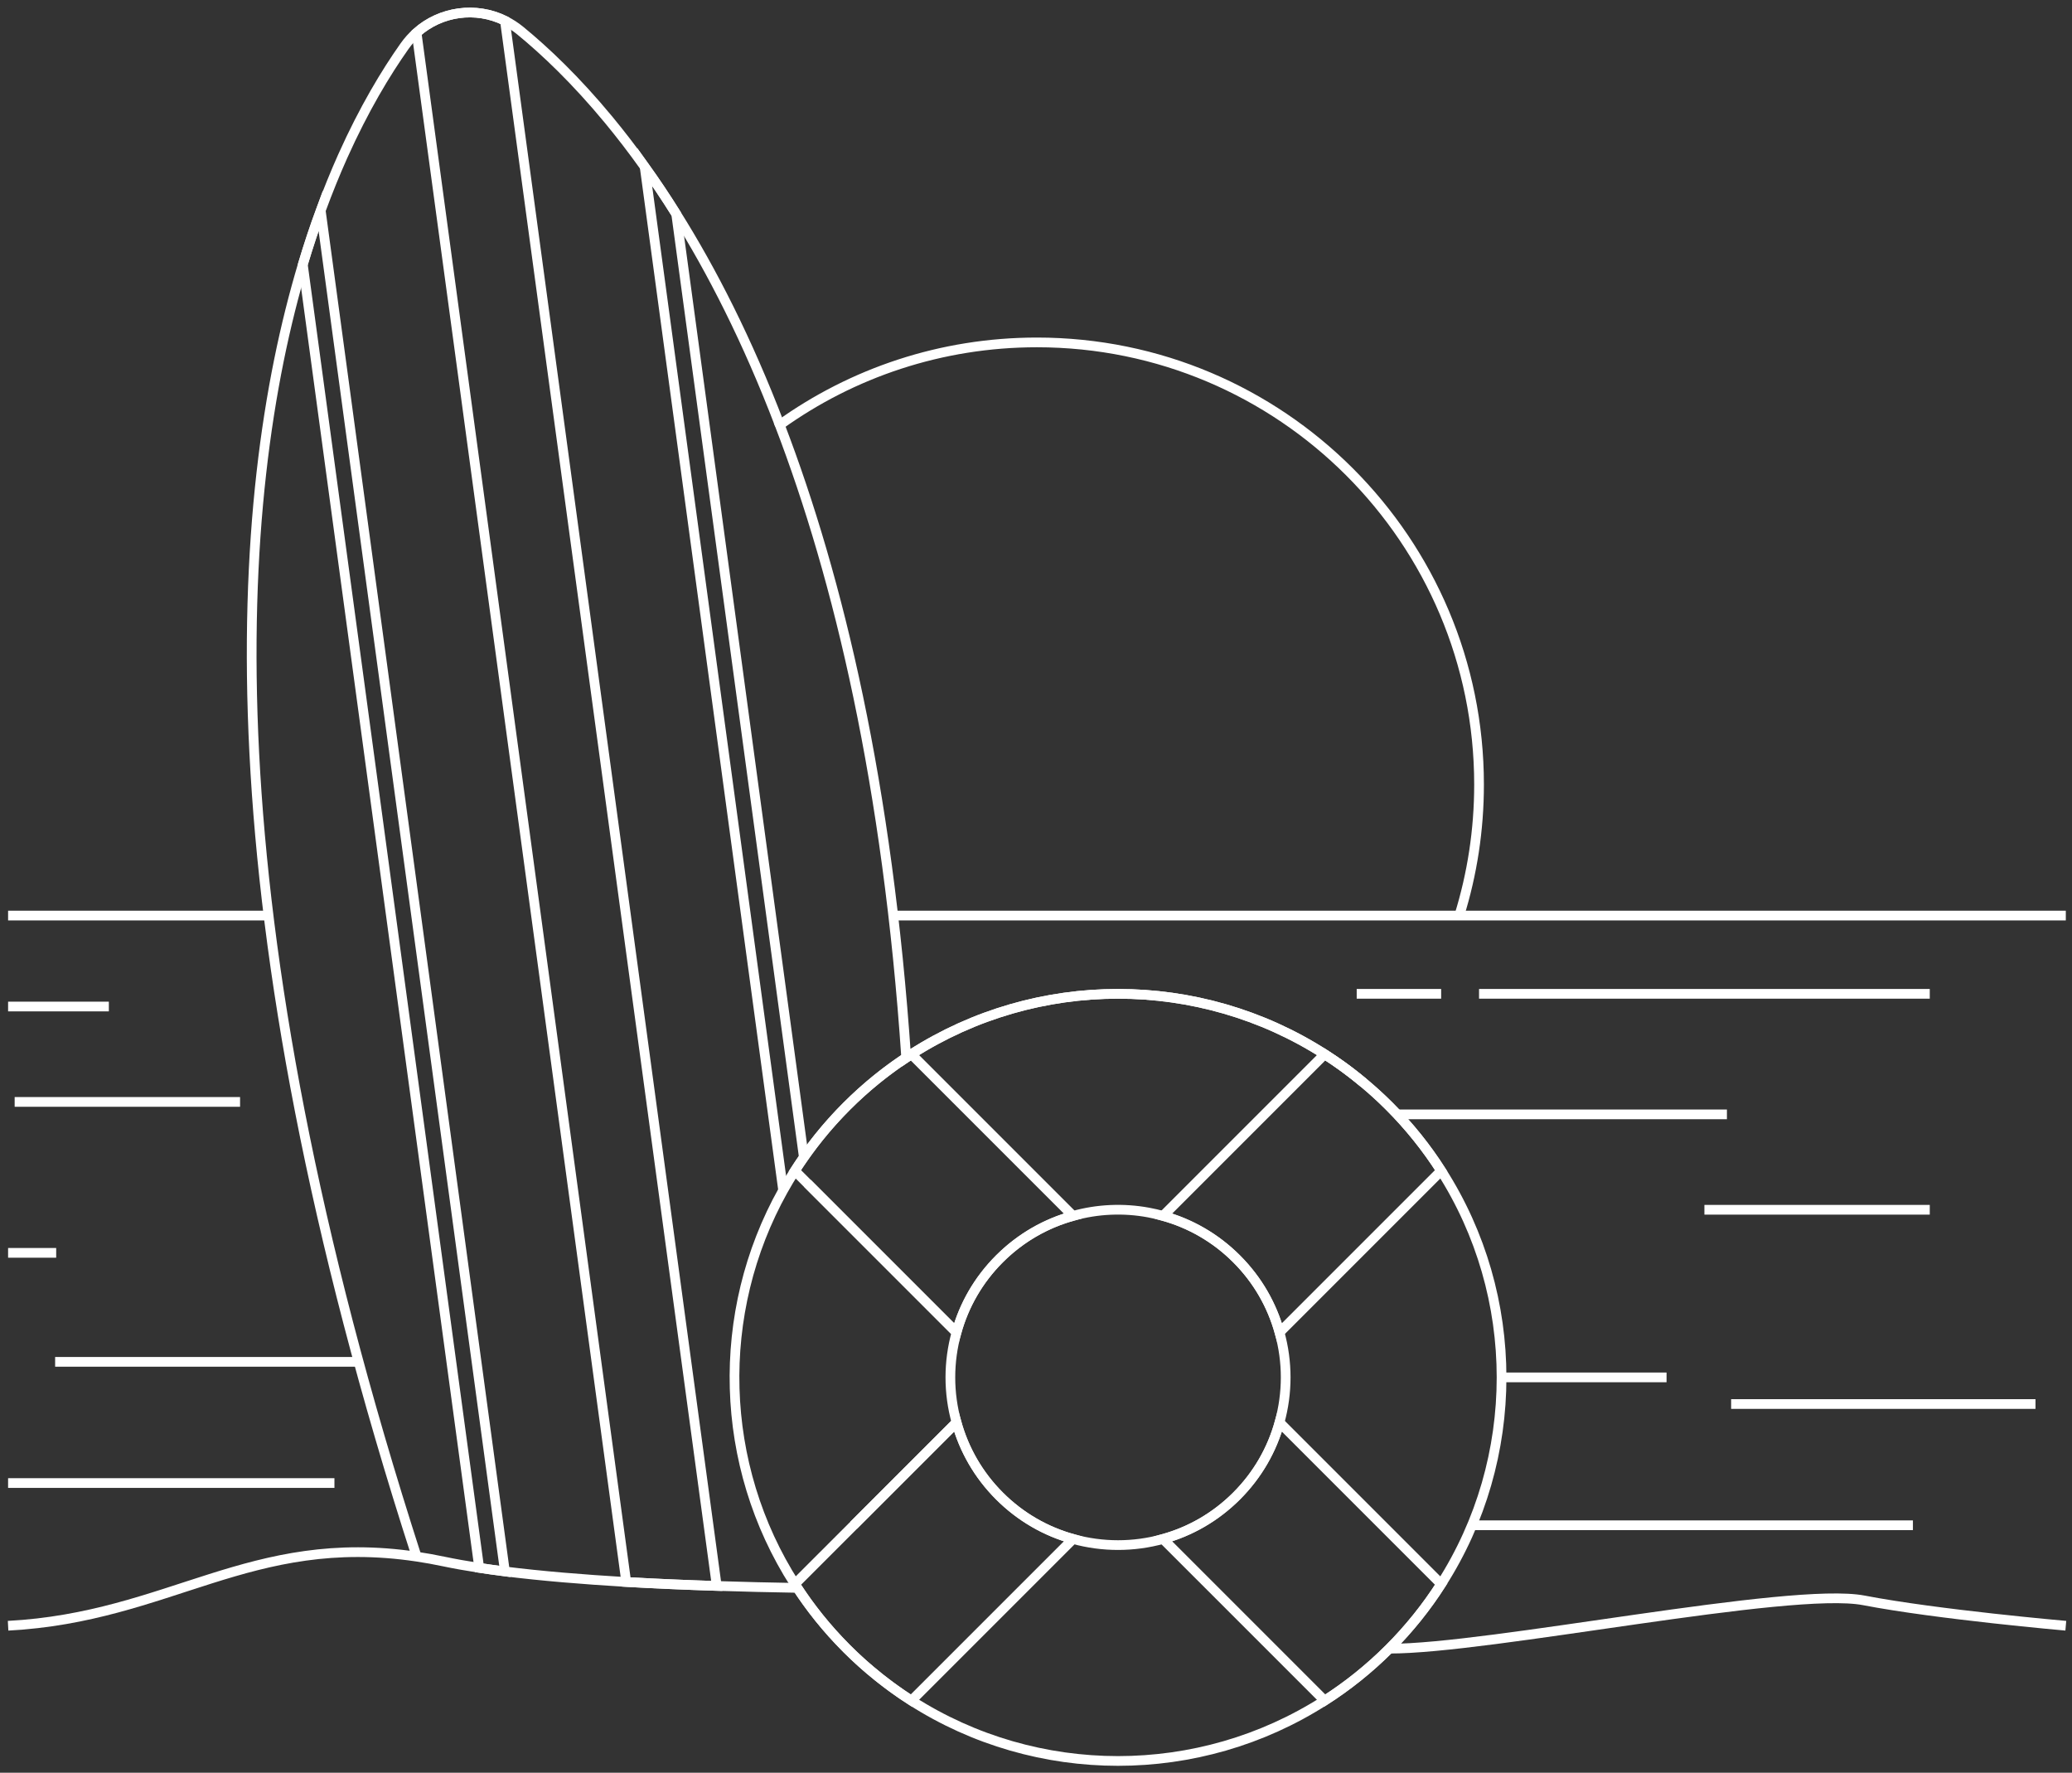 <svg width="256" height="219" viewBox="0 0 256 219" fill="none" xmlns="http://www.w3.org/2000/svg">
<rect x="0" y="0" width="256" height="219" fill="#333333" stroke="none"/>
<path d="M51.479 192.303C25.404 111.571 28.745 61.612 37.415 32.668C38.121 30.302 38.861 28.089 39.627 26.003C40.514 23.588 41.429 21.348 42.355 19.277C44.973 13.445 47.667 8.981 49.978 5.712C50.422 5.082 50.92 4.529 51.468 4.041C54.453 1.379 58.796 0.788 62.383 2.557C63.04 2.886 63.675 3.291 64.272 3.778C67.367 6.314 71.151 9.901 75.226 14.83C76.672 16.583 78.15 18.494 79.646 20.597C80.938 22.405 82.242 24.343 83.545 26.43C87.921 33.402 92.324 41.984 96.339 52.494" stroke="white" stroke-width="1.2" stroke-miterlimit="10"/>
<path d="M99.318 142.98V142.975L83.545 26.43C82.242 24.344 80.938 22.405 79.646 20.598L96.76 147.05" stroke="white" stroke-width="1.2" stroke-miterlimit="10"/>
<path d="M62.383 194.134C61.282 193.991 60.225 193.843 59.207 193.69L37.415 32.669C38.121 30.303 38.861 28.09 39.627 26.004L62.383 194.134Z" stroke="white" stroke-width="1.2" stroke-miterlimit="10"/>
<path d="M88.556 195.923C84.788 195.803 81.026 195.644 77.373 195.436L51.468 4.041C54.453 1.379 58.796 0.788 62.383 2.557L88.556 195.923Z" stroke="white" stroke-width="1.2" stroke-miterlimit="10"/>
<path d="M118.18 175.719C119.1 179.054 120.869 182.192 123.487 184.81C126.105 187.428 129.243 189.202 132.578 190.123C136.204 191.13 140.065 191.13 143.69 190.123C147.026 189.202 150.164 187.428 152.782 184.81C155.4 182.192 157.169 179.054 158.089 175.719C159.102 172.088 159.102 168.232 158.089 164.607C157.169 161.271 155.4 158.133 152.782 155.515C150.164 152.897 147.026 151.128 143.69 150.208C143.093 150.044 142.496 149.902 141.889 149.792C138.805 149.222 135.612 149.359 132.578 150.208C131.373 150.542 130.196 150.98 129.062 151.534C127.047 152.514 125.163 153.839 123.487 155.515C120.869 158.133 119.1 161.271 118.18 164.607M118.18 175.719C117.167 172.088 117.167 168.232 118.18 164.607M118.18 175.719L112.533 181.365L105.474 188.425M118.18 164.607L112.939 159.365L99.756 146.183M178.062 144.633C176.255 141.802 174.114 139.123 171.644 136.653C170.614 135.624 169.551 134.654 168.456 133.751C166.917 132.458 165.318 131.292 163.664 130.235C148.159 120.289 128.109 120.289 112.605 130.235C112.391 130.372 112.177 130.509 111.964 130.656C109.368 132.371 106.909 134.37 104.625 136.653C102.642 138.636 100.868 140.755 99.318 142.979C99.258 143.061 99.198 143.143 99.143 143.231C98.82 143.691 98.507 144.162 98.206 144.633C97.697 145.427 97.215 146.232 96.76 147.048C88.288 162.18 88.77 180.982 98.206 195.692C98.305 195.851 98.409 196.01 98.518 196.163C100.194 198.732 102.155 201.169 104.389 203.431C104.466 203.513 104.543 203.59 104.625 203.672C105.589 204.636 106.58 205.545 107.604 206.399C109.209 207.758 110.879 208.984 112.605 210.091C128.115 220.031 148.154 220.031 163.664 210.091C166.49 208.283 169.174 206.142 171.644 203.672C174.114 201.202 176.255 198.524 178.062 195.692C188.008 180.188 188.008 160.143 178.062 144.633Z" stroke="white" stroke-width="1.2" stroke-miterlimit="10"/>
<path d="M112.599 130.236L132.573 150.21C129.237 151.13 126.099 152.899 123.481 155.517C120.863 158.135 119.094 161.273 118.174 164.608L98.201 144.635C100.008 141.803 102.149 139.125 104.619 136.655C107.089 134.185 109.768 132.044 112.599 130.236Z" stroke="white" stroke-width="1.2" stroke-miterlimit="10"/>
<path d="M158.089 175.725L178.062 195.698C176.255 198.53 174.114 201.208 171.644 203.678C169.174 206.148 166.495 208.289 163.664 210.096L143.69 190.123C147.026 189.203 150.164 187.434 152.782 184.816C155.4 182.198 157.169 179.06 158.089 175.725Z" stroke="white" stroke-width="1.2" stroke-miterlimit="10"/>
<path d="M123.487 184.816C126.105 187.434 129.243 189.203 132.578 190.123L112.605 210.096C109.773 208.289 107.095 206.148 104.625 203.678C102.155 201.208 100.014 198.53 98.206 195.698L118.18 175.725C119.1 179.06 120.869 182.198 123.487 184.816Z" stroke="white" stroke-width="1.2" stroke-miterlimit="10"/>
<path d="M171.644 136.655C174.114 139.125 176.255 141.803 178.062 144.635L158.089 164.608C157.169 161.273 155.4 158.135 152.782 155.517C150.164 152.899 147.026 151.13 143.69 150.21L163.664 130.236C166.495 132.044 169.174 134.185 171.644 136.655Z" stroke="white" stroke-width="1.2" stroke-miterlimit="10"/>
<path d="M1 200.842C20.979 199.78 30.952 189.248 51.479 192.304C52.569 192.463 53.681 192.666 54.831 192.907C56.183 193.191 57.646 193.449 59.207 193.69C60.225 193.843 61.282 193.991 62.383 194.133C66.89 194.697 72.006 195.119 77.373 195.437C81.026 195.645 84.788 195.804 88.556 195.924C91.903 196.034 95.249 196.11 98.518 196.165" stroke="white" stroke-width="1.2" stroke-miterlimit="10"/>
<path d="M155.312 201.738H155.307" stroke="white" stroke-width="1.2" stroke-miterlimit="10"/>
<path d="M171.644 203.672C183.889 203.721 221.219 195.966 230.283 197.708C239.352 199.455 255.235 200.841 255.235 200.841" stroke="white" stroke-width="1.2" stroke-miterlimit="10"/>
<path d="M255.235 113.109H110.365" stroke="white" stroke-width="1.2" stroke-miterlimit="10"/>
<path d="M33.181 113.109H1" stroke="white" stroke-width="1.2" stroke-miterlimit="10"/>
<path d="M180.297 113.109C181.885 107.999 182.739 102.567 182.739 96.925C182.739 66.76 158.286 42.301 128.115 42.301C116.263 42.301 105.288 46.074 96.339 52.493C103.645 71.563 109.68 96.98 111.964 130.657C112.177 130.509 112.391 130.372 112.605 130.235C128.109 120.289 148.159 120.289 163.664 130.235C163.993 130.443 164.321 130.657 164.644 130.881C165.614 131.533 166.567 132.228 167.492 132.968C167.624 133.066 167.75 133.17 167.876 133.275C168.073 133.428 168.264 133.587 168.456 133.751" stroke="white" stroke-width="1.2" stroke-miterlimit="10"/>
<path d="M238.427 122.775H182.739" stroke="white" stroke-width="1.2" stroke-miterlimit="10"/>
<path d="M178.057 122.775H167.624" stroke="white" stroke-width="1.2" stroke-miterlimit="10"/>
<path d="M6.942 154.775H1" stroke="white" stroke-width="1.2" stroke-miterlimit="10"/>
<path d="M213.365 137.668H172.624" stroke="white" stroke-width="1.2" stroke-miterlimit="10"/>
<path d="M238.427 149.453H210.583" stroke="white" stroke-width="1.2" stroke-miterlimit="10"/>
<path d="M13.449 124.344H1" stroke="white" stroke-width="1.2" stroke-miterlimit="10"/>
<path d="M29.66 136.129H1.811" stroke="white" stroke-width="1.2" stroke-miterlimit="10"/>
<path d="M205.906 170.16H185.522" stroke="white" stroke-width="1.2" stroke-miterlimit="10"/>
<path d="M251.489 173.451H213.885" stroke="white" stroke-width="1.2" stroke-miterlimit="10"/>
<path d="M236.345 188.428H181.869" stroke="white" stroke-width="1.2" stroke-miterlimit="10"/>
<path d="M44.414 168.24H6.811" stroke="white" stroke-width="1.2" stroke-miterlimit="10"/>
<path d="M41.32 183.213H1" stroke="white" stroke-width="1.2" stroke-miterlimit="10"/>
</svg>